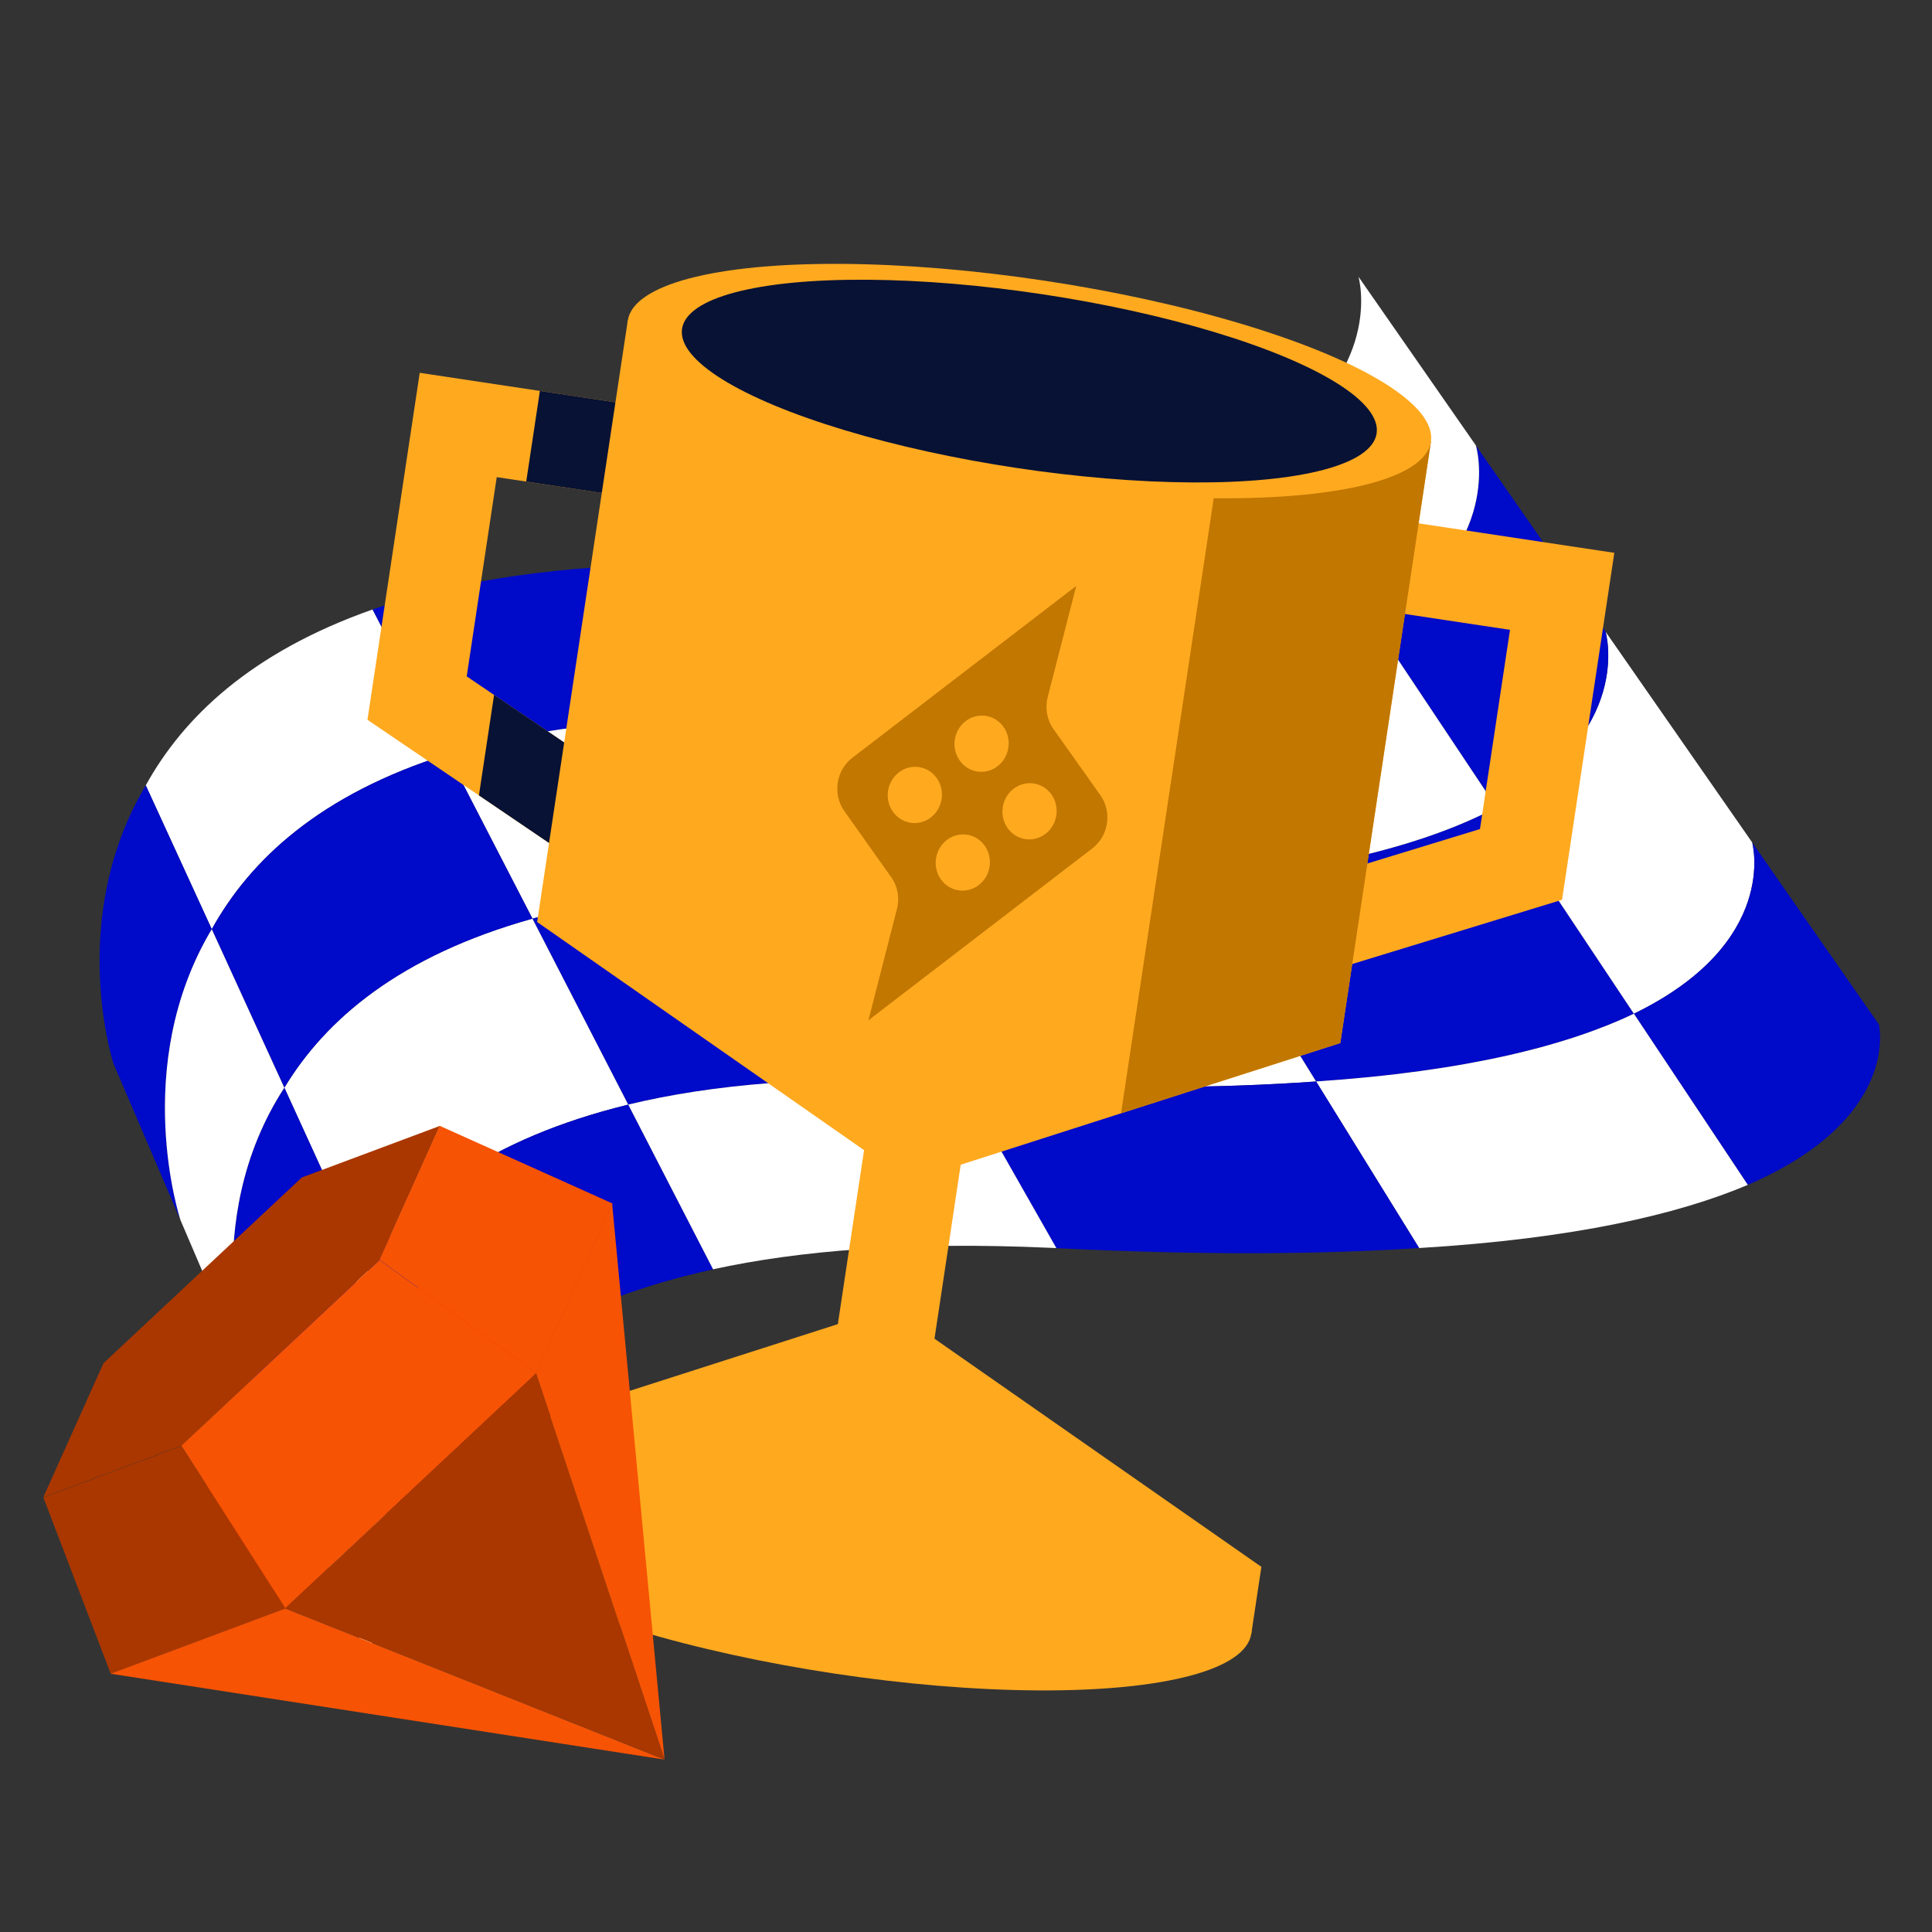 <svg width="56" height="56" viewBox="0 0 56 56" fill="none" xmlns="http://www.w3.org/2000/svg">
<rect x="0" y="0" width="56" height="56" fill="#333333" stroke="none"/>
<path d="M34.568 25.564C35.76 27.49 36.969 29.443 38.147 31.347C42.522 31.055 45.44 30.299 47.359 29.383C46.053 27.422 44.707 25.401 43.376 23.402C41.553 24.366 38.767 25.186 34.568 25.565L34.568 25.564Z" fill="#000AC9"/>
<path d="M31.399 20.449C35.443 19.993 38.115 19.117 39.851 18.111C38.67 16.341 37.544 14.654 36.517 13.117C34.849 14.142 32.289 15.075 28.423 15.652C29.334 17.119 30.339 18.741 31.4 20.45L31.399 20.449Z" fill="#3A4960"/>
<path d="M12.972 21.861C12.129 20.229 11.387 18.797 10.8 17.666C7.262 18.911 5.305 20.806 4.225 22.764C4.787 23.986 5.435 25.399 6.138 26.934C7.25 24.924 9.28 23.019 12.972 21.861Z" fill="white"/>
<path d="M21.678 20.828C21.747 20.829 21.815 20.831 21.884 20.831C20.941 19.177 20.075 17.66 19.328 16.355C19.264 16.356 19.2 16.358 19.135 16.358C15.625 16.444 12.911 16.929 10.8 17.666C11.388 18.798 12.129 20.228 12.972 21.86C15.173 21.176 18.008 20.779 21.678 20.827L21.678 20.828Z" fill="#000AC9"/>
<path d="M31.399 20.449C30.339 18.74 29.334 17.119 28.421 15.651C25.934 16.038 22.93 16.291 19.328 16.353C20.074 17.659 20.94 19.176 21.883 20.83C25.654 20.906 28.796 20.757 31.397 20.448L31.399 20.449Z" fill="white"/>
<path d="M15.433 26.627C17.732 25.991 20.681 25.649 24.488 25.765C24.559 25.768 24.629 25.77 24.699 25.771C23.718 24.048 22.768 22.381 21.885 20.831C21.816 20.831 21.748 20.83 21.679 20.828C18.008 20.78 15.174 21.177 12.973 21.861C13.726 23.316 14.557 24.93 15.434 26.627L15.433 26.627Z" fill="white"/>
<path d="M24.487 25.765C20.68 25.65 17.73 25.991 15.432 26.627C16.326 28.36 17.265 30.183 18.209 32.018C20.618 31.434 23.699 31.157 27.662 31.348C27.733 31.352 27.804 31.354 27.876 31.358C26.811 29.485 25.737 27.598 24.698 25.773C24.627 25.77 24.557 25.768 24.487 25.766L24.487 25.765Z" fill="#000AC9"/>
<path d="M24.699 25.771C28.607 25.913 31.866 25.822 34.568 25.564C33.486 23.817 32.417 22.093 31.399 20.45C28.798 20.757 25.655 20.906 21.885 20.831C22.768 22.381 23.718 24.048 24.699 25.771Z" fill="#3A4960"/>
<path d="M8.241 31.528C9.019 33.229 9.822 34.986 10.617 36.726C11.894 34.797 14.166 33.007 18.209 32.018C17.264 30.183 16.325 28.361 15.432 26.627C11.575 27.706 9.43 29.558 8.241 31.528Z" fill="white"/>
<path d="M15.433 26.627C14.557 24.928 13.724 23.316 12.972 21.861C9.28 23.019 7.25 24.926 6.139 26.934C6.8 28.377 7.51 29.929 8.242 31.529C9.431 29.557 11.575 27.707 15.432 26.628L15.433 26.627Z" fill="#000AC9"/>
<path d="M24.699 25.771C25.738 27.597 26.811 29.484 27.876 31.357C31.938 31.575 35.331 31.549 38.147 31.347C36.969 29.444 35.76 27.49 34.568 25.564C31.866 25.823 28.607 25.914 24.699 25.771Z" fill="white"/>
<path d="M43.376 23.402C44.708 25.401 46.054 27.422 47.359 29.383C51.602 27.322 50.788 24.418 50.788 24.418L46.539 18.312C46.539 18.312 47.398 21.235 43.377 23.4L43.376 23.402Z" fill="white"/>
<path d="M47.359 29.383C48.503 31.1 49.614 32.771 50.661 34.344C55.122 32.415 54.46 29.693 54.46 29.693L50.788 24.419C50.788 24.419 51.602 27.322 47.358 29.384L47.359 29.383Z" fill="#000AC9"/>
<path d="M38.147 31.347C39.178 33.012 40.184 34.638 41.134 36.175C45.622 35.905 48.646 35.199 50.661 34.344C49.615 32.772 48.502 31.101 47.359 29.383C45.44 30.299 42.522 31.055 38.147 31.347Z" fill="white"/>
<path d="M39.851 18.112C40.988 19.819 42.177 21.601 43.377 23.402C47.399 21.236 46.539 18.313 46.539 18.313L42.779 12.913C42.779 12.913 43.679 15.854 39.851 18.113L39.851 18.112Z" fill="#000AC9"/>
<path d="M27.877 31.357C28.807 32.992 29.73 34.616 30.618 36.178C34.768 36.385 38.242 36.363 41.134 36.175C40.184 34.639 39.178 33.012 38.148 31.347C35.332 31.549 31.939 31.575 27.877 31.357Z" fill="#000AC9"/>
<path d="M36.518 13.117C37.545 14.655 38.67 16.342 39.851 18.111C43.679 15.852 42.779 12.911 42.779 12.911L39.376 8.021C39.376 8.021 40.199 10.817 36.517 13.116L36.518 13.117Z" fill="white"/>
<path d="M6.139 26.934C5.435 25.399 4.787 23.986 4.225 22.764C1.92 26.645 3.29 30.83 3.29 30.83L5.232 35.366C5.232 35.366 3.759 30.914 6.139 26.934Z" fill="#000AC9"/>
<path d="M10.618 36.726C9.822 34.986 9.02 33.229 8.243 31.528C5.707 35.429 7.162 39.872 7.162 39.872L9.343 44.969C9.343 44.969 7.909 40.539 10.618 36.726Z" fill="#000AC9"/>
<path d="M8.241 31.528C7.51 29.928 6.8 28.377 6.138 26.933C3.759 30.913 5.231 35.365 5.231 35.365L7.161 39.873C7.161 39.873 5.706 35.429 8.241 31.528Z" fill="white"/>
<path d="M10.618 36.726C11.311 38.246 12 39.753 12.661 41.203C14.054 39.396 16.467 37.719 20.669 36.793C19.863 35.225 19.034 33.617 18.21 32.018C14.167 33.007 11.894 34.798 10.618 36.726Z" fill="#000AC9"/>
<path d="M27.663 31.346C23.7 31.155 20.62 31.434 18.21 32.017C19.034 33.616 19.862 35.224 20.669 36.791C23.172 36.245 26.349 35.986 30.408 36.167C30.479 36.169 30.548 36.174 30.619 36.176C29.731 34.615 28.808 32.991 27.878 31.356C27.807 31.352 27.735 31.349 27.664 31.345L27.663 31.346Z" fill="white"/>
<path d="M9.342 44.969L11.031 48.916C11.031 48.916 9.729 44.771 12.66 41.202C12 39.754 11.311 38.245 10.617 36.725C7.907 40.538 9.343 44.968 9.343 44.968L9.342 44.969Z" fill="white"/>
<path d="M31.399 20.45C32.418 22.093 33.486 23.817 34.568 25.564C38.768 25.186 41.555 24.365 43.376 23.401C42.176 21.6 40.988 19.817 39.85 18.111C38.114 19.118 35.443 19.995 31.398 20.45L31.399 20.45Z" fill="white"/>
<path fill-rule="evenodd" clip-rule="evenodd" d="M14.398 13.83L19.462 14.593L19.858 11.966L12.166 10.806L10.651 20.864L19.433 26.822L20.924 24.622L13.528 19.605L14.398 13.83Z" fill="#FFA91F"/>
<path d="M20.057 24.033L19.695 26.436L19.433 26.822L13.882 23.055L14.321 20.142L20.057 24.033ZM19.462 14.593L15.253 13.959L15.649 11.331L19.858 11.966L19.462 14.593Z" fill="#071234"/>
<path fill-rule="evenodd" clip-rule="evenodd" d="M43.768 18.256L38.704 17.493L39.1 14.865L46.792 16.024L45.277 26.081L35.129 29.187L34.352 26.645L42.898 24.03L43.768 18.256Z" fill="#FFA91F"/>
<path d="M18.196 9.292L41.476 12.8L38.849 30.233L26.341 34.242L15.569 26.725L18.196 9.292Z" fill="#FFA91F"/>
<path d="M38.85 30.233L32.494 32.27L35.562 11.909L41.477 12.8L38.85 30.233Z" fill="#C17700"/>
<ellipse cx="29.836" cy="11.046" rx="11.771" ry="2.943" transform="rotate(8.569 29.836 11.046)" fill="#FFA91F"/>
<path d="M36.27 47.354L12.99 43.846L13.282 41.908L25.79 37.898L36.562 45.416L36.27 47.354Z" fill="#FFA91F"/>
<ellipse cx="24.63" cy="45.6" rx="11.771" ry="2.943" transform="rotate(-171.431 24.63 45.6)" fill="#FFA91F"/>
<ellipse cx="29.836" cy="11.046" rx="10.18" ry="2.545" transform="rotate(8.569 29.836 11.046)" fill="#071234"/>
<rect x="25.686" y="29.086" width="2.833" height="12.613" transform="rotate(8.569 25.686 29.086)" fill="#FFA91F"/>
<path fill-rule="evenodd" clip-rule="evenodd" d="M31.894 23.048L30.538 21.136C30.347 20.867 30.285 20.527 30.369 20.202L31.196 16.983L24.706 21.965C24.232 22.328 24.127 23.021 24.473 23.509L25.829 25.421C26.02 25.689 26.082 26.029 25.997 26.354L25.171 29.574L31.661 24.592C32.135 24.228 32.24 23.535 31.894 23.048ZM27.152 22.554C27.408 22.915 27.331 23.425 26.981 23.695C26.63 23.964 26.138 23.89 25.882 23.529C25.626 23.168 25.703 22.658 26.054 22.388C26.405 22.119 26.897 22.193 27.152 22.554ZM28.915 22.21C29.266 21.94 29.343 21.43 29.087 21.069C28.831 20.708 28.339 20.634 27.988 20.903C27.638 21.173 27.561 21.683 27.817 22.044C28.073 22.405 28.564 22.479 28.915 22.21ZM28.543 24.513C28.798 24.874 28.721 25.385 28.371 25.654C28.02 25.923 27.528 25.849 27.272 25.489C27.016 25.128 27.093 24.617 27.444 24.348C27.795 24.078 28.287 24.153 28.543 24.513ZM30.305 24.169C30.656 23.9 30.733 23.389 30.477 23.028C30.221 22.668 29.729 22.593 29.378 22.863C29.028 23.132 28.951 23.643 29.207 24.004C29.462 24.364 29.954 24.438 30.305 24.169Z" fill="#C17700"/>
<path d="M2.999 39.514L8.748 34.13L12.752 32.634L11.007 36.52L5.258 41.904L1.255 43.4L2.999 39.514Z" fill="#AA3700"/>
<path d="M5.41 43.593L12.685 36.779L17.753 34.885L15.544 39.803L8.269 46.617L3.202 48.511L5.41 43.593Z" fill="#F53705"/>
<path d="M12.744 32.632L17.748 34.881L15.54 39.798L11 36.518L12.744 32.632Z" fill="#F65304"/>
<path d="M11.003 36.523L15.544 39.803L8.27 46.616L5.255 41.905L11.003 36.523Z" fill="#F65304"/>
<path d="M5.26 41.91L8.274 46.619L3.209 48.513L1.258 43.406L5.26 41.91Z" fill="#AA3700"/>
<path d="M17.743 34.884L19.262 50.999L15.534 39.802L17.743 34.884Z" fill="#F65304"/>
<path d="M15.539 39.807L19.264 50.998L8.266 46.618L15.539 39.807Z" fill="#AA3700"/>
<path d="M19.262 51.003L3.207 48.514L8.27 46.623L19.262 51.003Z" fill="#F65304"/>
</svg>
